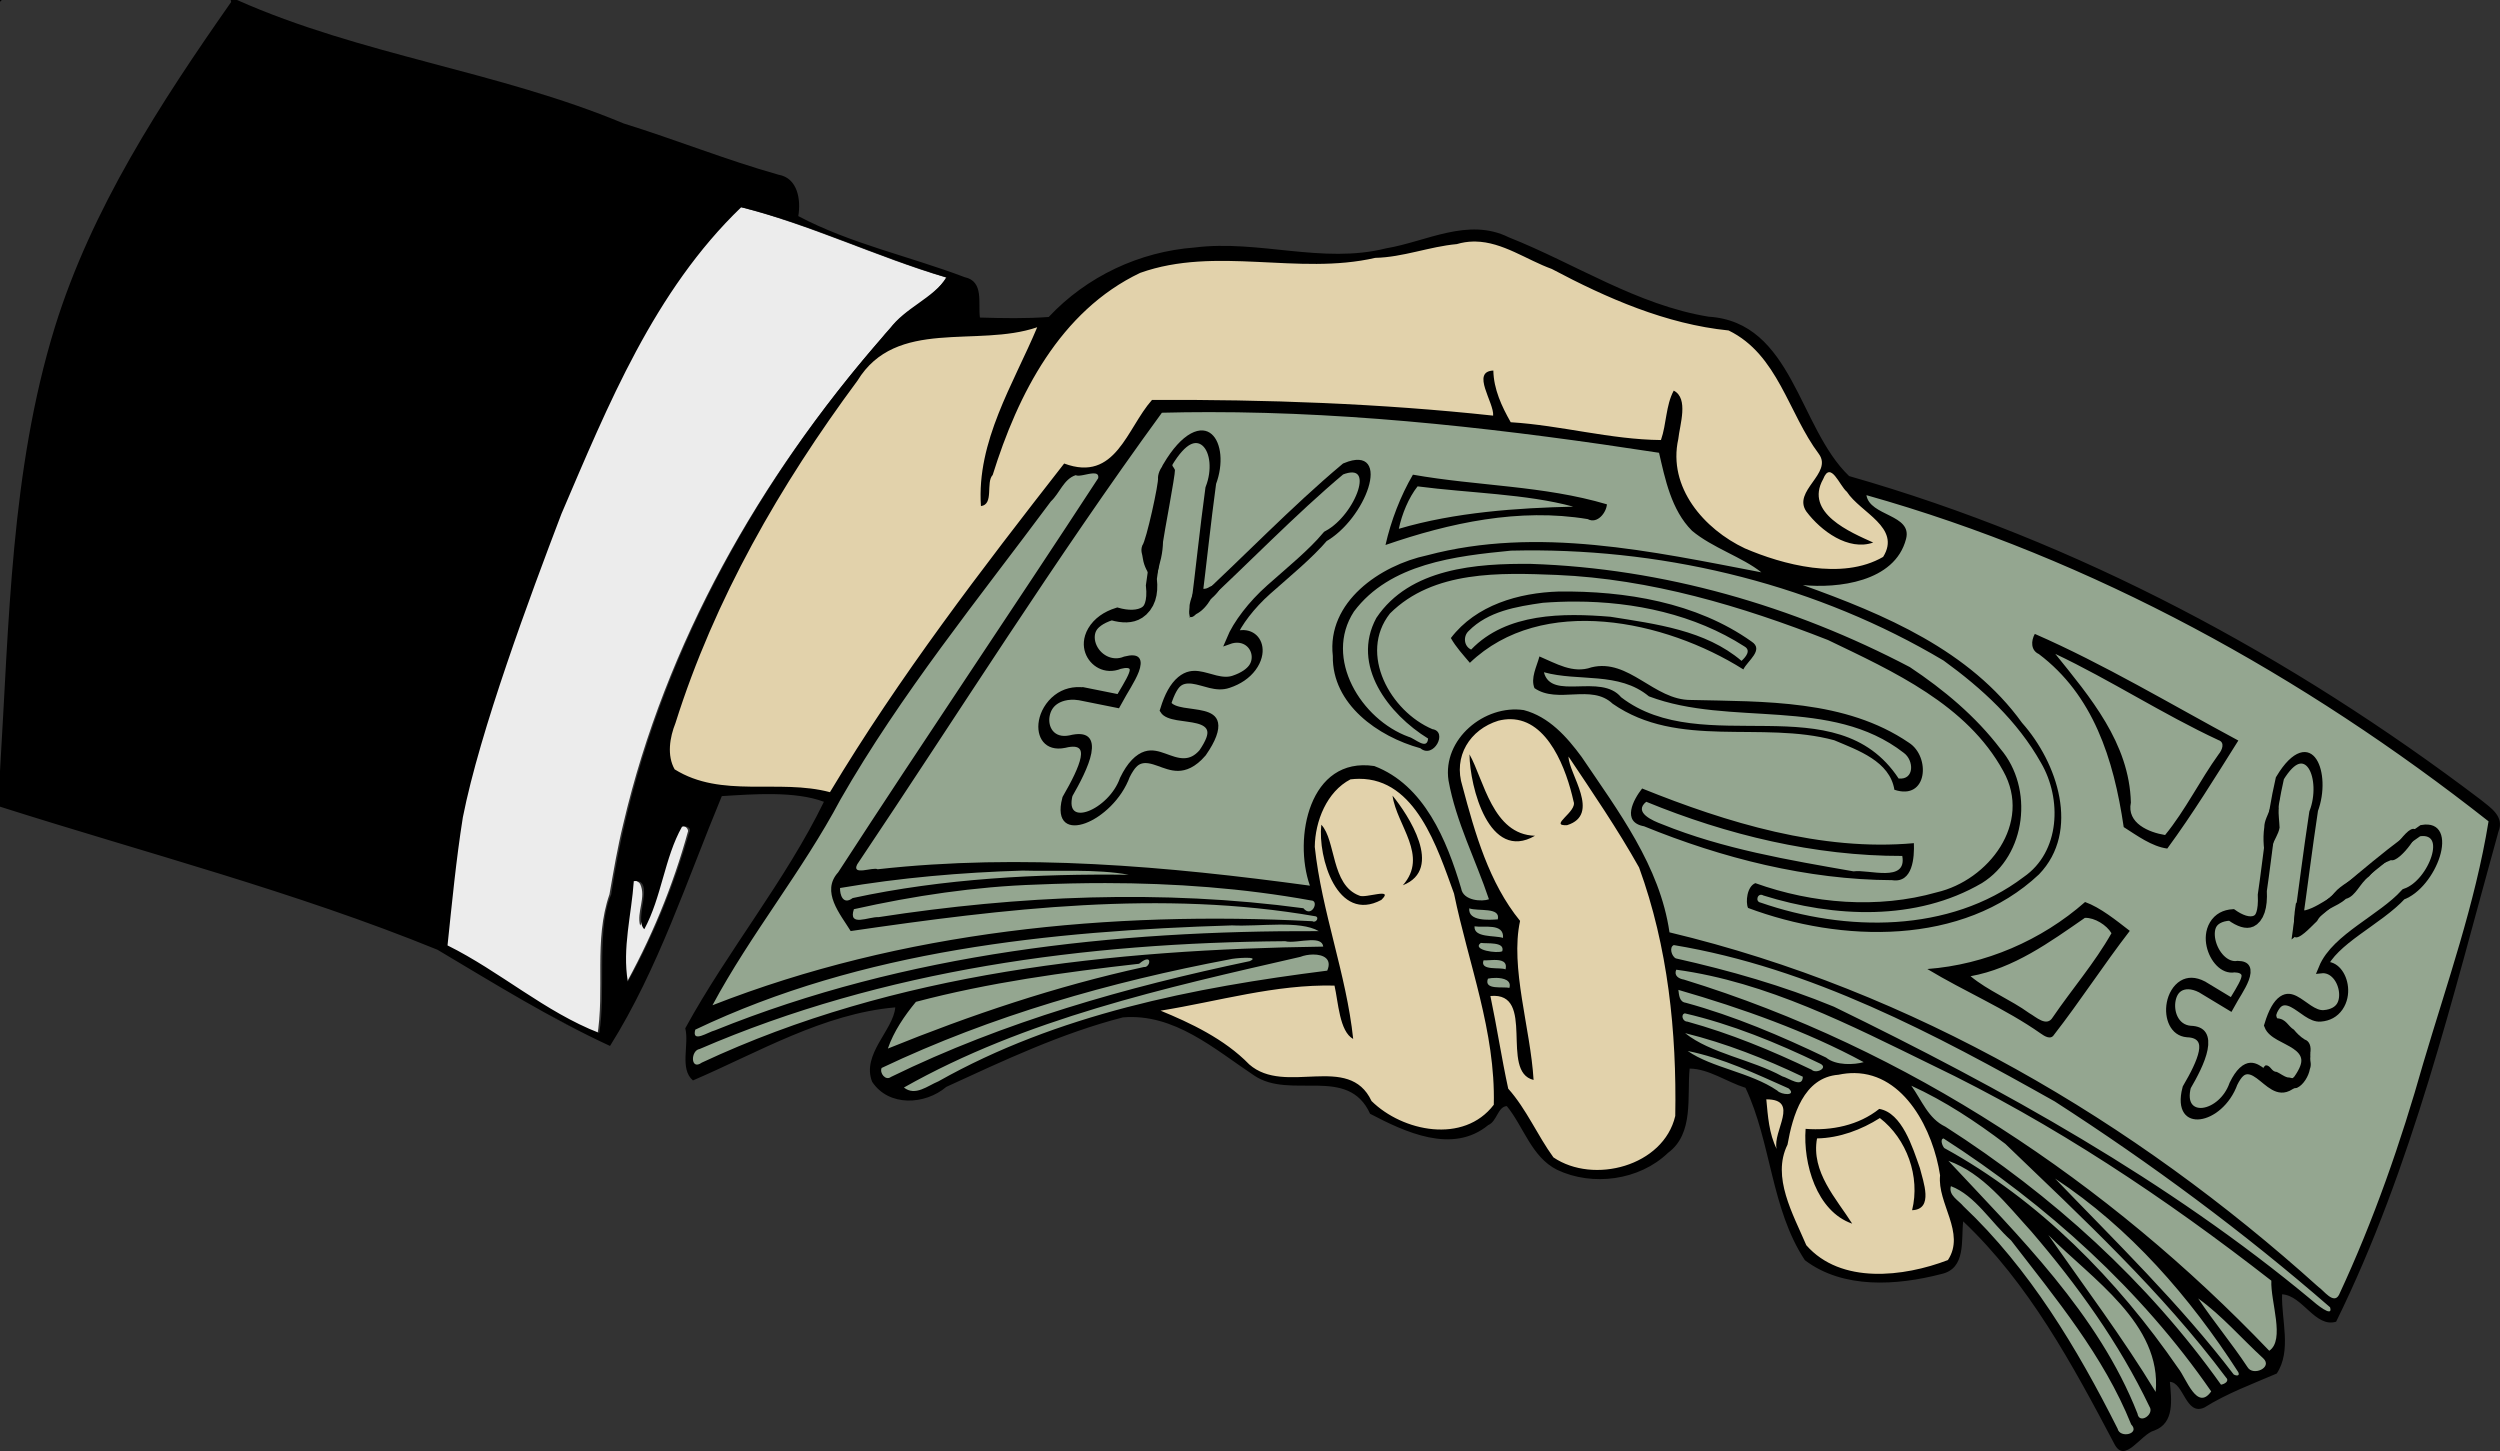 <?xml version="1.0" encoding="UTF-8" standalone="no"?>
<svg
   height="639.09pt"
   width="1101.1pt"
   version="1.1"
   viewBox="0 0 1101.106 639.089"
   id="svg9864"
   sodipodi:docname="HandOfferingMoneyYenMix.svg"
   inkscape:version="1.2.2 (b0a8486, 2022-12-01)"
   xmlns:inkscape="http://www.inkscape.org/namespaces/inkscape"
   xmlns:sodipodi="http://sodipodi.sourceforge.net/DTD/sodipodi-0.dtd"
   xmlns="http://www.w3.org/2000/svg"
   xmlns:svg="http://www.w3.org/2000/svg"
   xmlns:rdf="http://www.w3.org/1999/02/22-rdf-syntax-ns#"
   xmlns:cc="http://creativecommons.org/ns#"
   xmlns:dc="http://purl.org/dc/elements/1.1/">
  <rect x="0" y="0" width="1101.106" height="639.089" fill="#333333" stroke="none"/>
  <defs
     id="defs9868" />
  <sodipodi:namedview
     id="namedview9866"
     pagecolor="#ffffff"
     bordercolor="#000000"
     borderopacity="0.25"
     inkscape:showpageshadow="2"
     inkscape:pageopacity="0.0"
     inkscape:pagecheckerboard="0"
     inkscape:deskcolor="#d1d1d1"
     inkscape:document-units="pt"
     showgrid="false"
     inkscape:zoom="0.33589188"
     inkscape:cx="1341.2054"
     inkscape:cy="367.67784"
     inkscape:window-width="1652"
     inkscape:window-height="1099"
     inkscape:window-x="0"
     inkscape:window-y="25"
     inkscape:window-maximized="0"
     inkscape:current-layer="g10662" />
  <g
     id="g9862">
    <g
       id="g10662">
      <g
         id="g12912">
        <path
           d="m324.18 90.939c-30.75 29.461-50.32 68.151-67.19 106.7-14.186 31.647-26.191 64.206-37.345 97.028-6.888 20.679-12.675 41.989-16.713 63.267-2.546-0.297-1.959 3.168-2.2 4.682-2.807 18.239-4.561 36.614-6.491 54.961 23.738 11.659 43.794 29.965 68.707 39.369 3.584-20.899-1.547-42.766 5.493-63.065 1.822-10.38 3.564-20.785 6.089-31.033 18.609-79.42 60.055-152.29 113.42-213.52 4.822-6.188 10.646-11.491 17.26-15.7 4.389-3.153 8.714-6.676 11.498-11.392-31.193-9.18-60.666-23.695-92.328-31.486l-0.199 0.193zm-24.72 272.61c-3.265 0.679-3.356 4.912-4.924 7.269-4.951 12.018-6.782 25.226-12.586 36.869-1.674-5.97 2.776-12.464-0.002-18.34-1.204-2.092-6.267-2.784-5.705 0.684-1.318 15.23-5.327 30.665-2.035 45.926 12.399-22.033 22.187-45.579 28.865-69.951-0.169-1.726-2.078-2.532-3.613-2.457z"
           fill="#ececec"
           id="path9854" />
        <path
           d="m648.69 105.39c-13.545 1.188-26.642 5.556-40.059 7.068-7.157 0.583-14.148 2.477-21.352 2.561-26.996 1.415-54.685-4.93-81.144 2.834-12.791 4.117-23.546 12.879-32.871 22.309-18.161 19.083-29.116 43.712-36.938 68.555-3.053 3.7 0.064 9.646-3.408 12.734-0.82-19.526 6.872-38.16 15.075-55.533 3.639-7.775 7.339-15.523 10.638-23.45-21.381 8.129-45.709 0.891-66.732 10.654-8.453 3.882-13.857 11.78-18.909 19.224-33.476 46.002-61.68 96.528-78.129 151.19-1.275 5.321-1.373 11.472 1.765 16.167 14.424 9.118 32.213 7.638 48.508 7.832 7.045 0.118 14.105 0.647 20.895 2.525 30.453-50.887 66.585-98.029 103.01-144.72 7.753 3.228 17.557 1.422 22.884-5.327 6.376-6.863 9.851-15.795 15.931-22.876 50.322-0.207 100.69 1.584 150.74 7.023 0.807-6.619-5.3-12.164-3.846-18.738 0.574-0.914 2.785-1.955 2.115 0.127 0.724 7.676 4.132 14.772 7.912 21.379 22.619 1.348 44.733 7.774 67.484 7.889 2.699-6.845 2.079-14.665 5.408-21.24 4.082 4.155 1.825 10.511 1.148 15.531-1.92 8.896-2.314 18.576 1.922 26.905 7.333 16.166 23.437 26.573 40.129 31.11 15.169 4.712 32.434 7.109 47.275 0.021 5.206-2.729 5.356-10.234 2.258-14.637-4.2-6.308-11.347-10.029-15.877-15.975-3.145-2.815-4.175-8.104-8.467-9.51-3.037-0.146-4.013 3.619-5.072 5.828-2.08 5.16-0.533 11.229 3.583 14.932 4.767 5.059 11.223 7.989 17.425 10.872-10 1.199-18.766-5.717-24.842-12.928-2.564-2.783-2.224-6.898-0.041-9.771 2.658-4.299 7.634-8.836 5.907-14.411-2.577-5.073-6.457-9.367-8.78-14.603-7.557-14.24-13.888-30.544-27.94-39.769-3.519-2.806-8.029-3.215-12.322-3.601-25.389-3.917-48.866-14.998-71.542-26.583-11.027-4.3-21.421-11.876-33.743-11.605zm16.006 210.37c-13.567 0.207-25.577 14.218-22.227 27.698 2.696 11.712 6.226 23.261 10.428 34.523 3.88 9.934 8.815 19.554 15.539 27.881-3.801 20.879 3.118 41.57 5.314 62.202-0.19 1.567 1.469 6.133-0.113 5.757-5.144-3.801-4.146-11.062-4.7-16.627-0.195-6.171 0.188-13.899-5.263-18.084-2.492-1.59-5.6-1.708-8.449-1.326 3.07 14.053 4.967 28.39 8.305 42.367 8.161 9.134 12.787 20.727 20.125 30.453 16.529 10.778 41.648 5.886 52.096-11.098 3.034-4.748 3.68-10.497 3.166-15.994-0.091-34.804-4.108-70.125-16.616-102.79-9.91-17.556-21.364-34.162-32.545-50.919-0.95 9.804 7.763 17.797 6.002 27.604-0.933 2.911-4.043 5.393-7.131 4.889 2.212-3.042 6.876-5.949 5.226-10.365-3.077-12.297-7.574-25.713-18.523-33.215-3.168-1.962-6.895-3.069-10.633-2.953zm-66.33 26.254c-6.636-0.351-11.256 5.614-14.564 10.566-5.592 8.968-6.875 20.132-4.375 30.314 3.954 24.304 12.293 47.751 15.277 72.211-4.697-5.935-3.884-14.014-5.969-20.869-1.946-2.601-5.634-0.612-8.318-1.102-24.71 0.785-48.581 7.926-72.895 11.588 15.649 6.209 31.275 13.669 43.244 25.809 9.077 6.751 21.032 4.657 31.541 4.499 7.527-0.446 16.711 1.568 20.17 9.09 3.857 5.632 10.397 8.702 16.459 11.373 11.877 4.705 27.046 4.402 36.686-4.863 2.384-1.746 4.057-4.581 3.346-7.596-0.183-31.152-11.49-60.647-17.957-90.756-5.782-15.562-11.012-32.647-24.106-43.802-5.195-4.189-11.844-6.616-18.539-6.463zm216.32 129.69c-7.261 0.259-15.215 2.295-19.59 8.596-6.585 8.238-7.365 19.146-10.671 28.77-2.768 12.533 3.568 24.564 8.313 35.707 2.99 8.083 11.318 12.559 19.075 15.094 15.07 4.43 31.343 1.635 45.77-3.79 2.804-1.443 3.396-5.309 3.812-8.236 0.862-10.765-6.975-20.049-6.055-30.84-2.783-15.888-9.826-32.469-24.014-41.31-4.986-2.919-10.861-4.42-16.64-3.991zm-37.836 12.025c0.918 8.127 0.989 16.924 5.654 23.996 1.962-1.224 0.075-3.919 0.938-5.711 0.686-5.287 4.849-10.993 1.914-16.24-2.004-2.549-5.594-2.611-8.555-2.594l0.044 0.498 0.005 0.051z"
           fill="#e2d2ab"
           id="path9856" />
        <path
           d="m 527.27,180.53 c -5.385,0.296 -11.069,-0.366 -16.281,0.662 -47.292,65.036 -90.268,133.06 -134.75,200.01 -0.892,2.649 2.645,3.965 4.668,2.975 20.993,-1.848 42.073,-3.582 63.199,-3.483 44.985,-0.183 89.808,4.514 134.33,10.591 -5.197,-14.769 -4.477,-32.498 5.146,-45.352 6.413,-7.682 18.367,-10.616 26.994,-5.019 15.442,8.806 23.727,25.749 29.297,41.994 1.57,3.756 2.132,8.03 4.146,11.525 3.266,3.548 8.78,3.782 13.094,2.293 -6.011,-18.858 -16.188,-36.591 -18.344,-56.512 0.069,-16.478 17.758,-29.746 33.644,-26.054 14.217,4.772 22.416,18.299 30.411,30.028 14.004,20.438 28.224,42.234 31.646,67.264 107.06,25.531 204.77,82.779 286.06,156.18 2.717,1.846 5.178,6.294 9.043,4.807 3.467,-3.489 4.133,-8.711 6.576,-12.854 15.317,-34.403 26.32,-70.49 36.836,-106.59 9.292,-30.199 19.131,-60.395 24.16,-91.668 -82.066,-64.674 -175.4,-116.39 -276.33,-144.63 0.143,6.037 6.178,9.089 10.941,11.252 3.666,1.437 8.316,4.723 6.799,9.277 -2.855,11.234 -14.501,17.138 -25.125,18.803 -7.364,1.499 -14.892,0.669 -22.348,1.01 10.356,5.126 21.643,8.145 32.097,13.067 25.215,10.848 49.69,25.773 66.214,48.183 11.299,13.263 19.736,30.896 16.887,48.687 -1.713,9.891 -8.197,18.352 -16.5,23.75 -22.516,16.641 -51.915,20.928 -79.19,17.852 -13.626,-1.487 -27.064,-4.691 -39.882,-9.48 -0.66,-3.111 -0.32,-7.087 2.514,-9.037 28.042,9.885 59.764,11.822 87.898,1.285 14.666,-6.416 26.846,-21.117 26.305,-37.691 -0.659,-12.649 -9.081,-23.099 -17.176,-32.125 -18.119,-18.902 -42.425,-29.868 -65.691,-40.934 -42.051,-16.592 -86.601,-28.863 -132.11,-28.774 -19.048,-0.379 -39.565,1.224 -55.447,12.866 -6.501,4.389 -10.936,11.635 -11.336,19.52 -0.958,15.142 8.982,29.511 22.025,36.484 2.091,1.335 6.268,1.656 5.082,5.127 -0.68,2.84 -4.525,5.323 -6.914,2.772 -15.1,-4.278 -30.357,-13.573 -36.08,-28.912 -3.031,-10.228 -3.023,-22.092 3.054,-31.277 8.654,-13.389 23.933,-20.384 38.981,-23.674 34.044,-8.179 69.523,-5.052 103.65,0.841 13.767,2.303 27.465,5.16 41.172,7.625 1.904,-0.842 -0.966,-2.435 -1.747,-3.036 -10.45,-7.745 -24.547,-10.615 -32.555,-21.407 -6.268,-8.917 -8.357,-19.818 -10.801,-30.217 -67.582,-10.396 -135.77,-18.435 -204.26,-18.002 z m -45.581,26.94 c -3.095,0.462 -6.279,0.923 -9.312,1.307 -5.37,2.776 -7.371,9.01 -11.537,13.066 -34.354,46.013 -70.804,90.89 -98.174,141.6 -16.256,27.549 -36.132,52.862 -51.04,81.218 83.982,-33.321 175.73,-42.518 265.48,-37.968 1.822,0.944 4.344,-0.435 4.026,-2.635 -0.046,-1.877 -3.577,-1.508 -3.566,-1.963 2.787,-0.851 3.754,-5.704 0.381,-6.51 -44.863,-7.913 -90.781,-9.182 -136.2,-6.151 -22.375,1.529 -44.543,5.234 -66.409,10.145 -1.344,2.189 -0.988,6.459 2.24,6.498 6.933,-0.535 13.71,-2.013 20.622,-2.772 58.007,-8.124 117.29,-10.192 175.38,-2.272 1.747,1.408 -1.688,0.046 -2.436,0.184 -61.469,-9.175 -123.87,-2.478 -184.99,6.196 -3.66,0.525 -7.321,1.049 -10.982,1.574 -3.604,-6.05 -9.591,-12.469 -7.623,-20.092 2.472,-5.242 6.501,-9.567 9.286,-14.651 35.612,-54.715 72.338,-108.72 107.85,-163.49 0.562,-1.865 -1.187,-3.471 -2.996,-3.285 z m 143.11,3.031 c 27.225,4.52 55.189,4.601 81.832,12.34 -0.568,3.104 -3.877,6.637 -7.186,4.799 -29.605,-4.897 -59.785,1.307 -87.824,10.859 2.412,-9.899 6.151,-19.486 11.207,-28.336 l 1.971,0.338 z m -1.07,2.875 c -4.726,6.079 -7.485,13.457 -8.977,20.955 25.592,-7.87 52.56,-9.282 79.1,-10.438 1.554,-1.224 -1.276,-2.052 -2.217,-2.137 -22.174,-5.513 -45.198,-5.594 -67.732,-8.615 l -0.174,0.234 z m 47.98,28.043 c -15.63,0.452 -31.343,2.533 -46.312,7.136 -13.026,4.361 -26.155,12.091 -32.415,24.817 -5.827,13.394 -0.709,29.184 8.842,39.493 5.642,6.484 13.241,10.833 21.114,13.998 1.899,1.505 5.66,2.916 6.837,-0.166 0.912,-2.942 -3.169,-3.567 -4.654,-5.229 -11.662,-8.548 -22.087,-21.514 -21.606,-36.727 0.347,-10.587 8.023,-19.548 16.851,-24.851 15.938,-9.722 35.348,-10.647 53.557,-10.458 39.738,1.026 79.129,9.438 116.47,22.946 17.94,6.656 35.65,14.259 52.315,23.697 16.301,11.232 31.871,24.429 42.28,41.452 8.598,16.66 4.032,39.977 -12.219,50.262 -24.328,14.575 -54.385,15.435 -81.449,9.466 -5.532,-1.043 -10.906,-3.102 -16.367,-4.084 -2.85,0.735 -2.342,5.54 0.718,5.496 30.48,10.353 64.972,12.655 95.241,0.332 10.136,-4.392 20.302,-9.822 27.678,-18.223 10.522,-13.587 8.987,-33.567 -0.081,-47.504 -11.05,-18.36 -27.17,-33.3 -44.97,-44.98 -54.84,-31.84 -118.56,-47.35 -181.82,-46.89 z m 17.543,20.094 c 28.579,0.051 58.52,5.243 82.178,22.3 2.696,2.563 -0.938,5.694 -2.545,7.729 -0.506,1.261 -1.646,2.349 -2.846,1.1 -24.545,-14.669 -53.873,-23.152 -82.541,-19.086 -13.267,2.096 -26.175,7.686 -36.035,16.926 -2.553,-3.013 -5.219,-5.972 -7.244,-9.381 11.503,-14.608 31.21,-19.592 49.033,-19.588 z m 2.844,2.445 c -14.733,0.247 -30.553,1.713 -42.934,10.49 -3.145,2.146 -6.509,6.238 -4.207,10.148 0.89,1.694 3.354,3.823 4.59,1.287 11.733,-11.431 28.884,-14.174 44.596,-13.99 16.686,0.135 33.246,3.175 49.295,7.738 8.565,2.756 16.854,6.8 23.607,12.756 2.294,-1.641 5.254,-5.331 2.625,-7.924 -22.753,-15.05 -50.602,-20.705 -77.572,-20.506 z m 206.56,17.404 c 29.518,13.237 57.328,29.859 85.779,45.168 -9.805,15.57 -19.466,31.258 -30.332,46.121 -6.679,-1.203 -12.205,-5.448 -17.82,-8.969 -3.518,-24.044 -10.482,-48.986 -27.445,-67.174 -3.629,-4.215 -8.321,-7.408 -12.332,-11.121 -0.69,-1.344 -0.696,-4.467 0.637,-4.694 0.504,0.223 1.009,0.446 1.513,0.669 z m 4.76,5.803 c 12.689,16.24 27.078,32.403 32.25,52.93 1.684,5.76 1.766,11.682 1.832,17.61 1.677,6.964 9.408,10.065 15.799,10.935 2.825,-0.806 3.557,-4.253 5.521,-6.131 7.286,-10.538 13.52,-21.78 20.765,-32.332 1.175,-2.626 -0.887,-5.345 -3.504,-5.793 -25.153,-11.842 -48.401,-27.334 -73.761,-38.757 0.367,0.513 0.733,1.026 1.1,1.539 z m -224.44,3.455 c 7.072,3.426 15.347,7.11 23.219,4.049 10.473,-1.925 19.25,5.631 27.816,10.34 6.668,4.037 14.6,4.784 22.218,4.438 26.25,0.557 53.682,0.8 77.691,12.582 6.32,3.287 14.604,6.662 15.773,14.62 1.188,4.637 -1.306,11.025 -6.785,10.98 -2.032,0.203 -4.26,-0.456 -4.249,-2.818 -3.248,-9.597 -13.227,-14.103 -21.799,-17.903 -14.852,-5.997 -31.272,-5.201 -46.985,-5.545 -17.902,-0.105 -36.955,-0.78 -52.522,-10.647 -3.923,-2.899 -8.132,-5.881 -13.241,-5.885 -7.835,-0.659 -16.349,2.043 -23.447,-2.402 -1.299,-4.069 0.887,-8.104 2.004,-11.943 l 0.307,0.133 z m -0.17,4.893 c 0.636,5.675 6.895,8.232 11.968,7.834 7.815,0.191 16.906,-1.742 22.895,4.574 12.996,10.437 30.428,12.246 46.508,12.675 18.843,0.468 38.704,-1.378 56.377,6.349 7.886,3.558 14.49,9.86 19.289,16.904 4.355,1.169 8.236,-3.746 6.658,-7.818 -1.635,-5.983 -8.163,-8.3 -12.857,-11.377 -20.529,-10.924 -44.456,-10.41 -67.001,-12.153 -12.408,-1.049 -25.209,-2.132 -36.675,-7.302 -10.757,-8.353 -25.138,-7.181 -37.902,-8.606 -3.209,-0.373 -6.352,-1.033 -9.498,-1.925 l 0.136,0.481 0.102,0.363 z m 47.579,54.098 c 35.881,14.148 74.133,25.521 113.12,23.029 0.977,-0.206 3.395,-0.586 2.473,1.225 -0.188,4.499 -0.461,10.837 -5.479,12.697 -29.927,0.501 -59.651,-5.469 -88.026,-14.733 -9.122,-2.98 -18.158,-6.403 -27.066,-9.845 -3.415,-2.172 -1.947,-6.55 -0.406,-9.41 1.155,-1.605 2.011,-5.311 4.452,-3.338 l 0.936,0.375 z m -1.748,2.561 c -3.26,1.644 -3.18,6.787 0.172,8.293 7.307,4.657 15.852,6.642 23.906,9.566 22.255,6.894 45.297,11.045 68.245,14.698 6.591,-0.529 13.964,2.742 20.047,-1.034 2.212,-1.853 2.335,-5.102 1.656,-7.701 -39.109,0.145 -77.739,-9.178 -113.79,-24.021 l -0.232,0.199 z m -260.105,30.33 c -31.261,-0.283 -62.535,2.336 -93.377,7.399 -3.168,-0.487 -2.226,3.055 -1.586,4.939 0.722,2.559 3.879,3.599 6.032,2.003 8.314,-2.575 17.03,-3.378 25.59,-4.944 31.806,-4.773 64.071,-5.96 96.206,-5.653 1.412,-0.165 1.217,-1.982 -0.195,-1.957 -10.739,-1.905 -21.778,-1.786 -32.67,-1.787 z m 454.07,15.938 c 6.729,2.722 12.321,7.353 18.051,11.734 -11.53,14.897 -21.589,30.956 -33.426,45.582 -3.676,0.202 -5.805,-3.545 -9.002,-4.84 -13.564,-8.691 -28.299,-15.29 -42.188,-23.416 24.492,-2.482 48.002,-13.029 66.564,-29.061 z m -272.52,0.928 c -0.948,4.061 3.392,6.591 6.898,6.631 2.474,-0.173 5.61,0.845 7.611,-0.859 1.112,-3.574 -3.305,-5.523 -6.232,-5.281 -2.759,-0.253 -5.635,-0.033 -8.241,-1.153 l -0.028,0.499 -0.009,0.163 z m 271.84,3.971 c -16.115,10.976 -32.638,23.094 -52.395,26.033 9.736,8.259 21.808,12.992 32.016,20.557 2.461,1.557 6.362,1.344 7.585,-1.673 8.552,-12.488 18.527,-24.023 25.948,-37.266 -2.724,-4.436 -7.859,-7.931 -13.154,-7.65 z m -360.81,3.055 c -50.887,0.758 -101.95,4.082 -151.95,14.01 -33.956,6.874 -67.488,16.891 -98.728,31.963 -3.19,0.931 -1.119,6.409 1.881,4.99 25.974,-10.453 52.517,-19.455 79.747,-26.007 64.121,-15.77 130.44,-20.651 196.34,-20.231 -7.801,-5.856 -18.138,-4.845 -27.295,-4.725 z m 91.27,1.012 c -0.653,3.945 3.766,5.731 6.982,5.82 2.418,-0.377 4.97,1.445 7.25,0.416 1.609,-3.346 -2.457,-6.596 -5.666,-6.451 -2.849,-0.161 -5.733,0.188 -8.555,-0.359 l -0.01,0.5 -0.002,0.074 z m -70.766,5.672 c -10.047,1.159 -20.16,0.194 -30.265,0.779 -78.473,2.059 -157.69,13.616 -230.68,43.525 -3.75,1.812 -8.311,2.591 -11.469,5.418 -1.807,2.176 -1.515,7.216 2.094,7.047 40.533,-19.018 83.796,-31.713 127.83,-39.479 49.061,-8.742 98.955,-11.779 148.74,-12.467 0.395,-3.517 -3.282,-5.065 -6.242,-4.824 z m 74.822,1.297 c -2.925,-0.141 -2.647,4.46 -0.004,4.709 3.145,1.046 7.115,2.06 10.07,0.381 1.34,-3.251 -2.779,-5.244 -5.484,-4.936 -1.528,-0.043 -3.053,-0.197 -4.582,-0.154 z m 84.361,0.9 c -3.91,2.106 -1.074,8.678 2.998,8.285 28.876,6.747 57.726,14.875 83.998,28.917 69.446,34.523 137.25,73.54 196.87,123.48 1.697,1.196 4.324,3.701 6.389,1.955 1.374,-3.245 -2.877,-4.743 -4.559,-6.643 -37.64,-32.29 -77.59,-62.06 -119.63,-88.51 -52.01,-29.22 -106.16,-57.69 -165.66,-67.53 l -0.162,-0.027 -0.145,0.072 z m -159.25,4.156 c -10.26,1.836 -20.298,4.771 -30.507,6.892 -50.916,11.875 -102.28,25.424 -148.22,51.094 -1.784,0.005 -2.414,2.27 -0.654,2.92 5.25,3.126 10.888,-0.93 15.529,-3.273 38.427,-21.451 81.155,-33.788 124.27,-41.518 15.252,-2.829 30.642,-4.886 45.994,-7.033 2.94,-0.548 2.622,-4.903 1.051,-6.807 -1.71,-2.177 -4.927,-2.296 -7.459,-2.275 z m -29.219,1.418 c -12.441,0.911 -24.486,4.505 -36.691,6.886 -42.66,9.698 -84.614,23.092 -124.17,41.895 -2.062,3.345 2.693,8.18 5.842,5.346 49.953,-24.372 103.83,-39.391 158.01,-50.889 1.879,-0.618 1.466,-3.554 -0.688,-3.17 -0.765,-0.088 -1.536,-0.082 -2.305,-0.068 z m -43.191,0.711 c -2.569,0.389 -4.482,2.905 -7.237,2.348 -32.024,3.807 -64.261,7.998 -95.328,16.711 -5.658,6.83 -10.633,14.419 -13.256,22.961 37.63,-15.339 76.29,-28.402 116.02,-36.998 2.009,-0.888 2.745,-4.998 -0.201,-5.021 z m 152.74,0.223 c -1.841,0.452 -5.463,-0.817 -5.762,1.982 0.1,3.578 4.541,3.803 7.205,3.701 1.5,-0.492 3.94,1.523 4.781,-0.375 0.98,-2.889 -1.724,-5.319 -4.49,-5.258 -0.576,-0.059 -1.156,-0.076 -1.734,-0.051 z m 79.56,4.574 c -1.862,2.994 1.457,6.21 4.453,6.225 94.423,29.177 179.59,84.732 248.8,154.82 2.891,2.927 5.752,5.884 8.605,8.848 5.324,-3.318 4.683,-10.439 3.982,-15.796 -0.916,-5.688 -1.653,-11.579 -2.333,-17.185 -49.56,-38.81 -102.71,-73.48 -159.89,-100.12 -32.89,-16.13 -66.73,-32.29 -103.43,-37.14 l -0.145,0.365 z m -80.58,3.357 c -2.596,-0.241 -3.883,3.041 -1.949,4.709 2.659,2.277 6.548,1.176 9.736,1.58 2.513,-0.877 1.009,-4.739 -1.037,-5.394 -2.099,-0.979 -4.489,-0.924 -6.75,-0.895 z m 81.217,5.633 c 0.035,2.961 1.002,7.217 4.619,7.422 22.369,6.263 43.865,15.374 64.578,25.791 5.239,1.904 11.01,1.102 16.236,-0.426 -26.927,-14.809 -56.079,-25.032 -85.525,-33.541 l 0.06,0.496 0.031,0.258 z m 3.647,10.021 c -3.061,0.813 -1.62,5.75 1.24,5.58 19.478,5.344 38.076,13.342 56.301,21.873 2.343,0.571 6.027,-2.04 3.951,-4.42 -11.55,-6.292 -23.869,-11.098 -36.172,-15.699 -8.278,-2.925 -16.731,-5.619 -25.32,-7.334 z m -1.445,9.287 c 12.719,10.921 30.308,12.524 44.67,20.451 2.9,0.85 6.149,3.945 9.17,1.76 1.835,-1.738 0.297,-4.619 -2.058,-4.635 -17.048,-7.931 -34.678,-14.906 -53.116,-18.832 0.445,0.419 0.889,0.837 1.334,1.256 z m 1.162,7.986 c 12.482,9.524 29.443,10.107 42.031,19.43 1.908,0.912 5.784,1.69 6.32,-1.145 -1.107,-3.897 -6.074,-3.708 -8.906,-5.687 -13.134,-5.783 -26.46,-11.795 -40.805,-13.76 0.453,0.387 0.906,0.775 1.359,1.162 z m 98.443,14.615 c 5.231,7.128 8.652,16.54 17.244,20.411 46.606,29.988 88.449,67.944 120.56,113.25 2.422,0.345 5.717,-2.731 3.438,-4.877 -28.661,-38.155 -63.655,-70.877 -98.141,-103.63 -13.736,-10.358 -28.306,-19.781 -44.129,-26.636 0.344,0.494 0.689,0.988 1.033,1.482 z m 16.023,23.131 c -3.366,1.053 -1.491,6.087 1.199,6.867 42.44,23.697 77.208,59.647 103.89,99.848 2.131,3.658 4.186,8.995 9.006,9.527 2.713,-0.117 6.486,-3.646 3.52,-6.01 -31.025,-44.33 -72.028,-81.082 -117.4,-110.29 l -0.213,0.055 z m 0.283,10.182 c 27.171,29.462 56.48,57.974 75.561,93.654 3.809,6.643 6.491,13.873 9.703,20.766 3.641,2.778 8.749,-3.099 5.826,-6.453 -17.202,-35.303 -41.429,-66.808 -68.667,-94.925 -6.662,-6.424 -14.521,-11.914 -23.546,-14.368 0.374,0.442 0.749,0.884 1.123,1.326 z m 48.006,7.221 c -1.65,0.889 1.267,2.943 1.895,3.784 26.634,27.49 53.904,54.562 77.4,84.835 1.677,1.387 4.665,-0.69 3.121,-2.596 -21.389,-33.19 -47.916,-63.824 -81.113,-85.625 -0.418,-0.068 -0.828,-0.357 -1.303,-0.398 z m -45.832,3.84 c -1.657,4.438 2.778,7.601 5.566,10.213 29.518,28.016 50.493,63.435 68.697,99.477 2.344,2.732 8.768,1.407 7.881,-2.824 -5.415,-11.682 -10.945,-23.351 -18.124,-34.077 -11.128,-17.299 -23.939,-33.459 -36.754,-49.51 -8.791,-8.131 -15.315,-19.609 -27.128,-23.835 l -0.121,0.485 -0.018,0.071 z m 43.035,20.928 c -1.547,1.129 1.097,3.294 1.607,4.414 16.033,22.815 32.741,45.241 47.079,69.166 2.688,-15.618 -4.925,-30.994 -15.32,-42.202 -10.127,-11.333 -21.915,-21.036 -33.022,-31.335 -0.115,-0.015 -0.227,-0.099 -0.344,-0.043 z m 65.178,28.432 c 5.728,9.656 13.18,18.231 19.546,27.46 2.044,2.578 3.557,7.069 7.647,6.431 3.202,0.105 6.871,-3.796 4.157,-6.647 -4.063,-4.525 -8.853,-8.348 -12.978,-12.834 -5.863,-5.875 -11.904,-11.718 -19.097,-15.959 0.242,0.516 0.483,1.033 0.725,1.549 z"
           fill="#7fa078"
           id="path9858"
           sodipodi:nodetypes="cccccccccccccccccccccccccccccccccccccccccccccccccccccccccccccccccccccccccccccccccccccccccccccccccccccccccccccccccccccccccccccccccccccccccccccccccccccsccccccccccccccsccccccccccccccccccccccccccccccccccsccccccsscccccccsccccccscccccccccccccccccccccccscccccccsccccccccccccccccccccccccccccccccccccccccccccccccccccccccccscccsssccccccsccccccccccccccccccccccccccccccccccccccccccccccccccscccccccccccccccccccccccccc"
           style="fill:#94a690;fill-opacity:1" />
        <path
           id="path9860"
           d="M 104.409 -0.002 L 101.62 0.001 L 101.809 0.88 C 70.648 45.38 40.371 91.82 24.141 144.139 C 4.681 207.389 4.029 274.249 -0.001 339.669 L -0.001 351.7 L -0.001 355.29 C 64.258 375.73 129.97 392.75 192.69 418.31 C 217.53 433.09 242.739 448.729 268.679 460.679 C 289.989 426.699 302.55 387.61 317.92 350.639 C 331.63 349.789 350.189 348.33 362.889 353.14 C 345.979 387.86 320.46 418.798 301.82 452.898 C 303.65 459.968 299.189 470.778 305.199 475.868 C 333.909 463.538 362.669 446.438 394.319 443.688 C 393.489 453.688 379.379 464.377 384.119 476.447 C 391.419 487.547 407.459 486.667 416.788 478.707 C 442.098 467.087 467.518 455.057 494.588 448.097 C 517.198 446.217 534.898 462.077 552.378 473.697 C 568.398 484.547 593.747 469.157 603.447 490.556 C 618.747 498.566 639.758 508.518 655.498 495.518 C 659.338 493.938 659.679 487.378 663.669 487.168 C 671.139 496.328 674.528 509.567 685.798 515.227 C 701.418 522.657 722.008 519.927 734.648 507.777 C 746.228 499.277 742.969 482.936 744.189 470.646 C 752.559 470.706 760.768 476.637 768.788 479.117 C 780.168 503.227 780.017 532.426 794.947 555.046 C 811.857 567.866 835.569 566.187 854.989 561.147 C 866.079 558.757 863.698 546.118 864.668 537.938 C 893.558 565.278 912.758 600.918 931.168 635.788 C 935.798 645.198 942.798 631.647 948.848 630.057 C 957.888 626.747 956.368 616.337 955.708 608.617 C 961.868 608.927 962.679 623.688 970.869 619.948 C 980.879 613.668 991.999 609.598 1002.789 604.948 C 1009.429 594.818 1004.767 581.428 1005.127 570.068 C 1014.177 570.558 1019.708 584.907 1028.928 582.137 C 1062.528 513.847 1080.149 439.267 1100.419 366.287 C 1103.199 359.597 1096.909 355.718 1092.629 352.238 C 1009.139 288.958 915.408 238.508 814.428 209.678 C 792.068 188.308 789.668 141.838 752.528 139.478 C 720.938 134.308 693.829 116.137 664.479 104.497 C 646.579 95.647 628.249 106.409 610.429 109.389 C 582.529 116.399 554.319 105.478 526.209 109.008 C 501.869 110.808 478.629 121.757 461.899 139.607 C 451.829 140.357 441.69 140.157 431.6 139.857 C 430.73 133.577 433.478 123.897 424.888 122.077 C 400.668 112.877 374.56 107.337 351.6 95.177 C 352.82 88.117 351.408 78.406 342.888 76.946 C 319.798 70.446 297.588 61.477 274.658 54.367 C 219.498 31.298 159.099 24.318 104.409 -0.002 z M -8.526561e-14 0.001 L -8.526561e-14 0.78 C 0.2 0.58 0.591 0.191 0.791 0.001 L -8.526561e-14 0.001 z M 326.48 91.26 C 357.13 98.83 386.481 113.129 416.941 122.209 C 411.121 131.269 398.469 135.62 391.849 144.87 C 329.789 214.87 283.19 301.17 269.19 394.05 C 262.65 408.37 266.959 437.329 263.949 454.959 C 240.109 445.739 220.119 427.79 197.109 416.4 C 199.079 397.61 200.889 378.681 203.859 359.991 C 211.364 321.904 233.374 262.819 247.27 226.341 C 267.82 178.381 288.139 128.13 326.479 91.261 L 326.48 91.26 z M 649.89 106.383 C 661.838 106.593 672.332 114.429 683.481 118.459 C 707.771 131.349 733.821 142.77 761.351 145.55 C 783.111 156.14 787.641 182.041 801.131 199.971 C 807.321 208.481 789.321 216.23 795.611 225.31 C 802.001 233.83 814.111 242.789 825.041 238.959 C 815.261 234.529 794.561 225.989 803.001 210.999 C 806.301 202.629 810.202 213.96 813.443 216.6 C 819.353 225.79 837.522 232.288 829.412 245.278 C 811.202 255.868 784.833 248.538 768.523 241.528 C 750.583 233.088 734.462 214.64 739.192 193.36 C 739.842 187.07 743.872 175.45 737.182 172.04 C 733.652 178.61 734.021 186.769 731.552 193.809 C 709.252 193.589 687.573 187.34 665.383 185.97 C 661.413 178.99 657.882 171.4 657.732 163.2 C 647.702 163.64 658.152 177.339 657.642 183.059 C 607.852 177.689 557.582 175.91 507.393 176.14 C 496.253 188.69 491.403 212.6 468.703 204.15 C 432.383 250.68 396.022 298.068 365.552 348.909 C 342.942 342.889 317.834 351.781 297.144 338.852 C 293.674 332.742 294.984 324.771 297.494 318.501 C 314.684 263.901 343.662 213.532 377.662 167.662 C 394.712 139.782 430.293 153.23 456.833 144.13 C 446.333 169.17 430.103 194.341 432.043 222.901 C 437.883 222.171 434.103 212.462 437.223 209.192 C 448.293 173.672 466.862 137.012 502.182 120.182 C 535.592 108.262 571.774 121.412 605.693 113.572 C 617.953 113.312 629.493 108.621 641.643 107.511 C 644.071 106.79 646.428 106.443 648.73 106.387 C 649.119 106.378 649.505 106.377 649.89 106.384 L 649.89 106.383 z M 532.44 181.513 C 598.912 181.49 665.141 189.341 730.711 199.418 C 733.351 210.818 736.111 224.699 745.241 233.769 C 754.191 241.269 767.48 245.428 775.78 252.078 C 727.59 242.868 677.19 231.678 628.58 244.578 C 607.89 248.978 584.291 265.118 587.031 288.908 C 586.661 310.218 606.991 324.458 625.571 329.548 C 631.411 334.458 637.891 322.19 630.871 321.14 C 612.491 313.36 598.171 288.049 612.181 270.219 C 631.311 251.129 660.841 252.238 685.741 253.228 C 726.961 254.998 766.941 266.9 805.121 281.89 C 833.851 295.709 866.36 310.348 882.33 339.628 C 895.19 362.598 875.801 387.709 853.051 393.009 C 827.111 400.409 798.32 398.03 773.13 388.97 C 769.43 390.43 768.77 397.27 769.9 399.889 C 810.83 415.219 864.41 416.8 898.08 385.09 C 916.4 366.03 906.14 335.829 890.61 318.389 C 867.56 286.379 829.951 270.57 794.051 257.69 C 809.181 259.19 834.541 256.479 839.501 237.389 C 842.381 226.469 823.532 227.449 822.052 218.089 C 921.861 246.189 1014.721 297.698 1096.061 361.749 C 1090.161 398.109 1077.741 433.039 1067.301 468.299 C 1057.441 503.149 1045.511 537.429 1030.211 570.279 C 1027.871 574.769 1023.451 568.31 1021.151 566.85 C 939.851 493.52 842.282 436.24 735.312 410.64 C 731.092 381.4 712.743 357.269 696.603 333.359 C 690.103 324.519 682.192 315.63 671.132 312.75 C 653.872 310.21 635.224 325.531 637.994 343.791 C 641.264 362.001 649.994 378.729 655.794 396.079 C 652.894 397.179 644.422 396.84 643.552 391.28 C 637.272 370.12 627.293 345.751 605.283 337.391 C 576.583 333.091 569.582 369.189 576.932 390.079 C 513.892 381.509 450.072 375.799 386.542 382.859 C 384.652 381.729 374.822 385.93 377.582 380.65 C 422.112 314.25 464.622 246.4 511.752 181.78 C 518.633 181.603 525.511 181.517 532.387 181.515 L 532.44 181.513 z M 481.462 208.498 L 481.46 208.499 C 482.96 208.44 483.981 208.879 483.7 210.604 C 445.84 268.624 406.879 326.064 369.16 384.214 C 361.43 392.724 370.121 402.644 374.671 410.074 C 442.241 400.254 511.581 391.755 579.421 403.575 C 581.211 404.065 579.591 406.694 578.041 405.744 C 488.961 401.144 397.321 410.044 313.801 442.754 C 330.571 411.474 353.459 383.613 370.159 352.163 C 396.839 305.563 430.891 263.844 462.841 220.843 C 466.721 217.263 468.48 210.991 473.79 209.281 C 475.134 210.075 478.963 208.596 481.462 208.498 z M 622.31 209.063 C 616.85 218.413 612.641 229.333 610.231 240.033 C 638.511 230.273 669.161 223.613 699.291 228.633 C 703.591 230.933 707.521 225.694 707.751 222.124 C 679.911 213.854 650.7 214.103 622.31 209.063 z M 624.361 214.213 C 646.801 217.163 672.381 217.513 692.951 223.153 C 668.551 223.703 640.872 225.573 616.102 232.903 C 617.472 226.374 620.401 219.253 624.361 214.213 z M 671.723 242.423 C 735.856 241.924 800.762 258.017 856.052 290.944 C 872.982 303.224 888.592 317.534 898.952 335.994 C 908.202 351.834 907.452 375.194 891.282 386.294 C 858.612 411.054 812.812 410.504 775.462 397.544 C 772.812 397.114 774.163 392.932 776.673 394.412 C 807.823 404.142 843.963 405.882 872.943 388.932 C 892.623 376.672 895.772 347.074 881.111 329.874 C 870.201 315.504 856.142 303.772 841.172 293.812 C 789.742 266.822 732.552 250.282 674.372 248.362 C 650.362 248.102 620.883 250.192 606.203 272.153 C 594.873 293.093 611.664 314.633 628.994 325.283 C 628.564 330.633 623.153 325.183 620.463 324.533 C 599.563 316.943 582.902 289.995 596.332 269.345 C 612.172 248.165 641.063 244.915 665.523 242.525 C 667.59 242.474 669.658 242.441 671.727 242.425 L 671.723 242.423 z M 686.519 260.532 C 668.949 261.082 650.12 266.453 639.02 281.024 C 641.28 285.034 644.44 288.423 647.39 291.933 C 679.17 261.533 733.388 273.113 767.849 294.843 C 769.659 291.053 777.108 286.192 771.458 282.562 C 747.138 265.272 715.71 260.192 686.52 260.532 L 686.519 260.532 z M 693.911 264.953 L 693.909 264.954 C 719.889 264.991 746.362 270.629 768.299 284.702 C 771.419 286.472 768.849 289.433 767.039 291.073 C 751.099 277.503 729.219 274.833 709.319 271.643 C 688.539 269.943 663.578 269.842 647.958 286.092 C 644.738 284.642 644.348 280.231 646.858 277.911 C 655.458 269.201 667.908 267.162 679.558 265.492 C 684.303 265.133 689.099 264.946 693.911 264.953 z M 896.22 279.193 C 894.5 282.263 894.409 286.422 897.979 288.062 C 921.829 306.062 930.921 333.952 935.371 364.282 C 941.251 368.012 947.719 372.823 954.559 373.743 C 965.749 358.503 975.829 342.102 985.859 326.162 C 956.289 310.282 926.73 292.533 896.22 279.193 z M 905.24 287.994 C 929.55 299.514 952.53 314.523 977.08 325.963 C 980.15 326.973 978.68 330.412 977.22 332.162 C 968.9 343.712 962.59 356.794 953.6 367.774 C 946.56 366.654 936.619 362.603 938.529 353.483 C 937.879 327.263 920.48 306.954 905.24 287.994 z M 678.03 289.123 C 676.86 293.553 674.042 298.612 675.842 303.082 C 686.132 310.202 700.872 301.043 710.272 309.943 C 739.132 329.983 775.892 317.351 807.872 326.031 C 818.372 330.481 832.341 335.273 834.371 347.843 C 849.061 352.743 850.371 333.243 840.771 327.123 C 812.861 308.083 777.07 309.053 744.721 308.293 C 728.501 308.413 717.431 289.872 700.971 293.912 C 692.771 296.832 685.32 292.183 678.03 289.123 z M 680.009 296.082 C 695.309 300.322 712.95 295.673 726.26 306.703 C 762.08 320.243 806.481 306.692 838.47 331.561 C 843.05 334.841 843.27 343.632 836.23 342.882 C 808.81 301.222 750.04 334.792 714.01 307.092 C 705.08 296.343 683.171 308.79 680.009 296.082 z M 665.35 316.754 L 665.349 316.756 C 681.936 316.956 690.001 339.117 693.064 352.973 C 694.904 357.493 681.773 363.862 690.213 363.442 C 705.283 358.732 690.905 340.842 690.845 333.222 C 701.245 348.772 712.514 365.271 721.924 382.081 C 734.644 416.991 738.515 454.491 737.855 491.511 C 732.695 513.651 701.836 521.732 684.196 509.762 C 677.096 499.992 672.364 488.562 664.284 479.492 C 661.364 466.042 659.294 452.261 656.434 438.681 C 676.804 436.761 660.355 472.091 675.455 475.651 C 674.105 452.951 665.045 426.041 669.505 405.601 C 655.815 388.811 649.625 366.952 644.145 346.342 C 639.905 333.112 647.466 321.261 659.926 317.431 C 661.828 316.948 663.635 316.734 665.35 316.754 z M 647.224 332.242 C 647.374 346.622 655.895 379.812 676.075 368.102 C 657.375 367.602 653.584 343.512 647.224 332.242 z M 598.594 343.019 C 623.534 342.913 633.061 373.374 640.41 393.561 C 646.75 424.401 658.73 454.271 657.929 486.581 C 644.68 503.971 617.77 498.422 604.08 484.941 C 594.12 463.621 566.08 482.751 550.21 468.8 C 539.29 457.55 524.13 450.471 511.16 445.141 C 536.64 441.031 561.67 433.472 587.77 434.092 C 589.45 441.362 589.931 454.281 596.001 457.601 C 592.991 429.021 582.141 401.652 579.081 372.992 C 579.221 361.662 584.391 348.651 594.8 343.261 C 596.103 343.103 597.368 343.024 598.594 343.019 z M 723.263 347.282 C 719.423 352.132 714.054 362.113 724.104 363.923 C 758.604 377.993 795.964 387.491 833.365 387.661 C 842.545 389.081 843.195 377.531 842.955 371.361 C 802.285 375.061 760.524 362.312 723.265 347.282 L 723.263 347.282 z M 613.323 350.423 C 615.193 363.583 629.345 376.912 617.875 389.902 C 636.145 382.722 620.053 358.673 613.323 350.423 z M 725.074 353.131 C 760.684 367.751 799.254 377.062 837.844 376.992 C 839.984 388.942 822.984 382.802 816.374 383.782 C 787.914 378.802 758.933 373.931 732.033 363.022 C 728.133 361.572 719.224 357.841 725.074 353.131 z M 581.964 363.231 C 580.354 377.591 588.966 406.762 608.396 396.362 C 614.346 390.652 601.185 395.872 598.665 394.452 C 586.185 389.752 588.464 370.171 581.964 363.231 z M 301.743 363.971 L 301.743 363.973 C 303.163 364.095 304.512 365.047 303.582 366.652 C 297.002 389.442 288.063 411.592 276.523 432.372 C 274.023 417.462 278.152 402.881 279.152 388.091 C 289.002 386.941 278.943 404.692 283.773 409.272 C 291.433 395.112 292.671 377.801 300.381 364.131 C 300.789 363.981 301.27 363.93 301.743 363.971 z M 450.389 383.442 C 465.839 383.912 482.559 382.602 497.229 385.282 C 457.669 384.772 415.338 386.903 375.549 395.543 C 371.229 398.813 369.868 393.892 369.998 391.112 C 396.538 386.572 423.479 384.262 450.389 383.442 z M 486.871 388.948 L 486.874 388.948 C 517.21 388.979 547.598 391.177 577.418 396.592 C 581.268 396.562 577.748 404.543 574.058 400.023 C 511.888 391.673 448.799 394.411 386.919 403.951 C 382.699 403.661 373.418 408.493 376.088 400.443 C 402.488 394.533 429.487 390.482 456.577 389.602 C 466.654 389.169 476.759 388.938 486.871 388.948 z M 918.354 397.282 C 899.144 414.192 874.294 424.893 848.874 426.793 C 865.254 436.703 883.113 444.161 898.843 455.211 C 900.463 456.361 903.195 458.132 904.665 455.772 C 916.255 440.862 926.513 424.952 938.053 409.992 C 932.123 405.412 925.074 399.682 918.354 397.282 z M 647.123 400.071 C 651.003 401.501 661.003 399.371 659.693 404.921 C 655.983 405.191 646.533 405.871 647.123 400.071 z M 918.284 404.252 C 922.604 404.132 927.853 407.432 929.983 411.022 C 922.583 424.112 912.565 435.662 904.095 448.102 C 901.435 452.522 896.696 447.842 893.796 446.242 C 885.546 440.272 875.615 436.351 867.915 429.961 C 886.915 426.541 902.784 414.982 918.284 404.252 z M 563.074 407.241 C 570.109 407.186 576.705 407.666 580.85 410.111 C 490.671 409.741 399.12 419.73 314.89 453.81 C 311.97 454.47 304.51 459.671 306.23 453.501 C 379.56 418.491 462.481 410.041 542.671 407.581 C 548.566 407.886 556.038 407.298 563.073 407.243 L 563.074 407.241 z M 649.441 407.991 C 653.501 408.691 662.5 406.402 662 413.082 C 658.16 411.892 649.071 413.101 649.441 407.991 z M 577.191 414.101 C 580.147 414.02 582.519 414.524 582.812 416.921 C 489.812 418.211 394.331 428.141 309.101 468.021 C 304.021 471.701 304.14 462.611 308.13 462.031 C 389.2 426.991 478.291 415.212 566.051 414.542 C 568.622 415.279 573.39 414.206 577.191 414.101 z M 652.221 415.292 C 654.791 415.732 662.931 414.611 661.671 418.951 C 659.691 420.081 647.991 418.462 652.221 415.292 z M 737.213 416.25 C 797.576 426.257 852.264 455.468 904.971 485.101 C 947.411 512.461 988.152 542.621 1026.261 575.781 C 1027.831 580.841 1019.48 573.811 1018.32 572.751 C 954.75 519.801 881.86 479.521 807.73 443.391 C 785.27 434.131 761.76 427.431 738.12 422.121 C 736.293 421.293 735.03 417.2 737.213 416.25 z M 578.4 420.41 L 578.401 420.41 C 582.804 420.4 586.833 422.258 584.571 427.51 C 525.611 434.96 465.621 446.751 413.311 476.271 C 408.531 478.231 403.12 482.951 398.12 478.991 C 451.62 448.731 513.081 435.122 572.721 421.442 C 574.321 420.807 576.398 420.415 578.4 420.41 z M 548.55 421.843 C 551.232 421.798 553.096 422.111 550.446 423.321 C 496.196 434.731 442.366 449.91 392.406 474.33 C 390.076 476.15 387.296 472.641 388.306 470.371 C 436.896 447.301 489.017 432.469 541.756 422.509 C 542.371 422.289 545.869 421.888 548.55 421.843 z M 505.308 422.553 L 505.31 422.553 C 507.11 422.642 505.936 426.197 503.837 425.909 C 465.217 434.339 427.597 447.01 391.057 461.83 C 393.557 454.41 398.456 447.239 403.416 441.249 C 435.556 432.759 468.687 428.21 501.707 424.48 C 503.446 423.014 504.604 422.519 505.308 422.553 z M 658.118 422.802 C 661.114 422.776 664.001 423.353 663.095 426.96 C 660.965 425.84 651.685 427.77 653.405 422.98 C 654.485 423.051 656.321 422.818 658.118 422.802 z M 738.284 427.092 L 738.285 427.092 C 778.305 432.512 815.045 451.542 850.965 469.092 C 904.315 494.672 953.814 527.741 1000.394 564.061 C 999.984 573.281 1006.544 590.18 999.474 594.93 C 928.474 520.65 840.304 461.801 741.684 431.451 C 739.394 431.091 737.164 429.712 738.284 427.092 z M 659.055 430.701 C 662.276 430.771 665.856 431.762 664.784 435.131 C 662.324 434.381 653.373 436.272 655.353 431.042 C 656.2 430.83 657.59 430.669 659.055 430.701 z M 739.224 435.982 C 767.174 444.062 795.816 454.231 820.856 467.811 C 816.736 468.991 808.646 469.413 804.286 465.793 C 784.336 456.233 763.865 447.511 742.475 441.651 C 739.635 441.291 739.524 438.232 739.224 435.982 z M 742.085 446.322 C 762.715 451.122 782.606 459.25 801.656 468.46 C 805.446 470.28 799.944 473.141 797.924 471.151 C 780.234 462.681 762.095 455.192 743.165 449.952 C 741.135 450.002 740.115 446.812 742.085 446.322 z M 742.198 455.034 C 760.047 459.454 777.477 466.322 794.036 474.232 C 793.956 479.502 787.756 474.732 785.026 474.072 C 771.407 466.613 753.318 463.982 742.198 455.034 z M 743.325 462.892 C 758.784 465.992 773.405 473.002 787.775 479.372 C 791.565 482.762 784.496 482.323 782.786 480.343 C 770.946 472.283 753.995 470.322 743.325 462.892 z M 816.884 472.631 L 816.885 472.631 C 838.935 472.935 851.486 497.907 854.495 517.672 C 853.175 530.012 865.835 542.972 857.945 554.982 C 838.475 562.432 810.814 565.791 795.574 548.452 C 789.744 534.742 780.215 518.41 787.295 504.16 C 789.535 491.49 794.306 474.55 809.737 473.36 C 812.22 472.831 814.603 472.6 816.884 472.631 z M 841.817 478.193 C 856.616 484.923 870.285 494.022 883.244 503.812 C 917.234 536.492 952.075 568.792 980.425 606.701 C 982.095 608.341 979.705 609.651 978.215 609.861 C 945.935 564.421 903.706 526.25 856.846 496.25 C 849.237 492.66 846.426 484.573 841.817 478.193 z M 777.957 484.193 C 792.957 484.183 780.595 498.291 782.515 506.031 C 779.145 499.281 778.657 491.573 777.957 484.193 z M 827.696 488.403 C 818.616 495.663 806.675 498.083 795.265 497.193 C 794.115 512.393 800.057 533.522 815.786 538.952 C 808.836 527.952 797.596 516.172 800.296 501.402 C 810.246 501.232 819.875 497.561 827.975 492.431 C 839.785 501.541 845.855 518.201 842.165 533.031 C 851.845 532.671 847.026 520.333 845.606 514.473 C 842.376 505.263 837.726 490.123 827.696 488.403 z M 856.007 501.411 C 901.337 530.561 943.087 568.162 973.907 612.832 C 967.647 621.722 962.926 607.031 959.396 602.651 C 932.526 563.631 898.155 528.562 856.345 505.652 C 855.465 504.702 854.387 501.731 856.007 501.411 z M 858.145 511.262 C 873.515 516.802 883.936 530.613 894.686 542.393 C 914.896 565.933 933.276 591.433 946.696 619.492 C 949.056 622.903 942.197 627.542 941.437 622.592 C 924.257 578.762 888.925 544.221 858.145 511.262 z M 905.136 519.081 C 938.066 540.761 964.537 571.272 985.837 604.362 C 986.657 606.162 984.955 606.013 983.825 605.373 C 960.255 574.463 931.716 546.731 905.136 519.081 z M 859.257 522.431 C 869.947 526.461 876.996 538.523 885.756 546.323 C 905.406 571.843 926.517 597.152 938.657 627.362 C 942.787 631.582 933.686 633.673 932.676 629.243 C 914.886 593.873 893.936 558.851 864.806 531.311 C 862.646 528.651 858.097 526.491 859.257 522.431 z M 902.167 543.941 C 921.227 563.201 952.247 583.08 949.447 613.06 C 934.947 589.16 918.087 566.731 902.167 543.941 z M 968.157 571.88 C 978.717 579.49 987.268 589.522 996.858 598.292 C 1001.098 602.312 992.336 606.241 989.926 602.181 C 983.077 591.801 975.047 582.22 968.157 571.88 z " />
        <g
           aria-label="¥"
           transform="matrix(0.679,0.41,-0.62,1.097,0,0)"
           id="text10098"
           style="font-size:171.836px;font-family:'Arial Rounded MT Bold';-inkscape-font-specification:'Arial Rounded MT Bold, ';stroke:#9d4d4d;stroke-width:4.331">
          <path
             d="m 1334.673,-102.595 c 6.293,0 12.586,0 18.878,0 -0.118,-6.41 2.317,-15.878 -7.922,-12.233 -10.21,5.502 -33.789,-7.287 -16.354,-14.648 11.177,0.557 19.002,-2.272 8.847,-12.193 -7.684,-12.408 -16.538,-24.293 -22.816,-37.449 0.924,-19.514 22.272,-8.983 25.358,3.766 7.91,12.921 16.315,25.531 24.381,38.356 11.044,-17.113 20.21,-35.66 32.511,-51.822 14.894,-7.89 20.617,13.828 9.265,22.079 -4.311,11.883 -21.133,25.905 -19.007,36.512 10.287,-4.91 28.272,7.783 12.977,14.544 -9,4.137 -30.061,-5.753 -23.844,11.933 8.783,4.381 31.96,-5.693 28.999,11.942 -5.024,12.876 -31.136,-4.498 -29.585,12.494 3.571,12.826 -15.794,23.21 -21.61,9.564 0.217,-9.805 -1.011,-21.75 -14.264,-17.099 -14.797,4.559 -27.8,-14.788 -5.816,-15.746 z"
             style="fill:none;stroke:#000000"
             id="path10565" />
        </g>
        <g
           aria-label="¥"
           transform="matrix(0.856,0.172,-0.712,1.274,-739.184,206.714)"
           id="g10570"
           style="font-size:171.836px;font-family:'Arial Rounded MT Bold';-inkscape-font-specification:'Arial Rounded MT Bold, ';stroke:#9d4d4d;stroke-width:4.331">
          <path
             d="m 1334.673,-102.595 18.878,0 c -0.118,-6.41 2.317,-15.878 -7.922,-12.233 -10.21,5.502 -33.789,-7.287 -16.354,-14.648 11.177,0.557 19.002,-2.272 8.847,-12.193 -3.399,-5.488 -6.469,-10.906 -10.002,-16.345 -4.454,-6.857 -9.313,-13.767 -12.814,-21.103 0.924,-19.514 22.272,-8.983 25.358,3.766 7.91,12.921 16.315,25.531 24.381,38.356 11.044,-17.113 20.21,-35.66 32.511,-51.822 14.894,-7.89 20.617,13.828 9.265,22.079 -2.322,6.399 -7.838,13.317 -12.503,20.09 -3.997,5.803 -5.731,12.466 -4.75,17.361 10.287,-4.91 26.518,6.844 11.224,13.605 -9,4.137 -30.061,-5.753 -23.844,11.933 8.783,4.381 31.96,-5.693 28.999,11.942 -5.024,12.876 -31.136,-4.498 -29.585,12.494 3.571,12.826 -15.794,23.21 -21.61,9.564 0.217,-9.805 -1.011,-21.75 -14.264,-17.099 -14.797,4.559 -27.8,-14.788 -5.816,-15.746 z"
             style="fill:none;stroke:#000000"
             id="path10568"
             sodipodi:nodetypes="cccccscccccscccccccc" />
          <path
             style="fill:#000000;fill-opacity:1;stroke:none;stroke-width:3.541;stroke-dasharray:none;stroke-opacity:1"
             d="m 1314.51,-179.758 c -2.057,0.981 -1.507,3.748 -0.333,5.214 1.633,1.252 10.918,20.45 10.266,22.017 0.446,1.896 2.424,2.791 3.684,4.099 2.61,2.401 5.822,3.939 8.934,5.556 0.981,1.099 2.493,1.829 1.884,-0.315 -0.434,-2.315 -1.7,-4.36 -2.546,-6.534 -0.897,-1.857 -2.023,-3.573 -3.298,-5.185 -1.218,-1.831 -11.572,-21.481 -13.079,-23.111 -1.29,-0.751 -2.722,-1.327 -4.126,-1.828 -0.462,-0.071 -0.934,-0.021 -1.386,0.086 z"
             id="path10635"
             sodipodi:nodetypes="ccccccccccc" />
          <path
             style="fill:#000000;fill-opacity:1;stroke:none;stroke-width:3.541;stroke-dasharray:none;stroke-opacity:1"
             d="m 1358.39,-145.01 c 1.95,2.14 1.91,6.584 3.846,8.743 1.075,1.692 3.193,4.667 4.841,1.774 1.984,-1.301 2.834,-3.307 2.966,-5.655 0.956,-1.386 2.239,-3.47 0.857,-5.053 -1.551,-0.574 -3.118,0.765 -4.53,1.318 -1.496,1.378 -3.407,1.169 -5.198,0.728 -1.057,-0.054 -1.817,-1.339 -2.782,-1.855 z"
             id="path10637"
             sodipodi:nodetypes="cccccccc" />
          <path
             style="fill:#000000;fill-opacity:1;stroke:none;stroke-width:3.541;stroke-dasharray:none;stroke-opacity:1"
             d="m 1971.685,-76.407 c 4.383,-0.374 7.069,1.804 10.654,2.489 2.015,0.837 4.809,1.819 7.545,2.384 2.646,0.193 5.016,1.765 6.235,4.12 0.946,1.895 3.352,2.689 3.831,4.81 1.182,2.128 1.163,5.249 -1.157,6.594 -2.163,0.619 -4.532,1.115 -6.817,0.717 -2.981,-1.056 -6.05,-1.932 -9.23,-2.128 -1.365,-0.897 -6.071,-1.864 -4.203,-3.672 2.336,-0.293 4.285,1.659 6.649,1.372 2.258,0.244 4.44,0.999 6.747,1.037 1.238,-0.303 4.912,0.572 4.575,-1.052 -1.178,-1.266 0.971,-3.001 -0.859,-4.319 -0.989,-2.384 -3.314,-3.779 -5.862,-3.742 -2.76,-0.279 -5.355,-1.308 -7.69,-2.77 -2.559,-1.036 -5.524,-0.95 -7.884,-2.513 -2.562,-0.86 -6.141,-0.868 -6.939,-4.07 -1.866,-1.483 0.686,-3.73 2.327,-3.522 -0.576,1.682 0.534,3.558 2.078,4.263 z"
             id="path10639"
             sodipodi:nodetypes="ccccccccccccccccccc" />
          <path
             id="path10641"
             style="fill:#000000;fill-opacity:1;stroke:none;stroke-width:3.541;stroke-dasharray:none;stroke-opacity:1"
             d="m 1971.887,-126.223 c -1.962,3.136 -6.185,4.718 -6.566,8.792 -2.687,2.131 -5.225,4.52 -8.501,5.673 -2.793,1.067 -3.925,-6.257 -6.168,-1.474 1.97,3.546 4.668,7.015 7.401,10.189 3.252,1.735 5.575,-3.908 6.926,-6.104 0.029,-4.63 5.353,-5.287 7.592,-8.671 3.924,-1.396 2.39,-5.707 4.905,-8.416 1.399,-3.904 2.779,-4.84 5.931,-6.436 4.809,0.414 7.399,-12.402 2.965,-11.123 -5.366,-0.654 -4.156,13.828 -8.575,14.415 -1.843,1.09 -4.588,1.395 -5.909,3.155 z"
             sodipodi:nodetypes="cccccccccccc" />
        </g>
        <path
           style="fill:#000000;fill-opacity:1;stroke:none;stroke-width:3.9;stroke-dasharray:none;stroke-opacity:1"
           d="m 1002.209,347.135 c -0.832,3.034 -1.064,6.214 -2.384,9.073 -0.884,2.722 -2.538,5.221 -2.54,8.175 -0.771,5.281 -0.145,10.624 0.893,15.82 2.156,-1.7 2.182,-4.782 2.482,-7.276 0.829,-2.913 2.846,-5.376 3.364,-8.377 -0.106,-2.849 -0.562,-5.705 -0.407,-8.585 -0.813,-2.916 2.338,-7.033 -0.844,-8.971 -0.195,0.02 -0.379,0.077 -0.563,0.142 z"
           id="path10647" />
      </g>
    </g>
  </g>
</svg>
